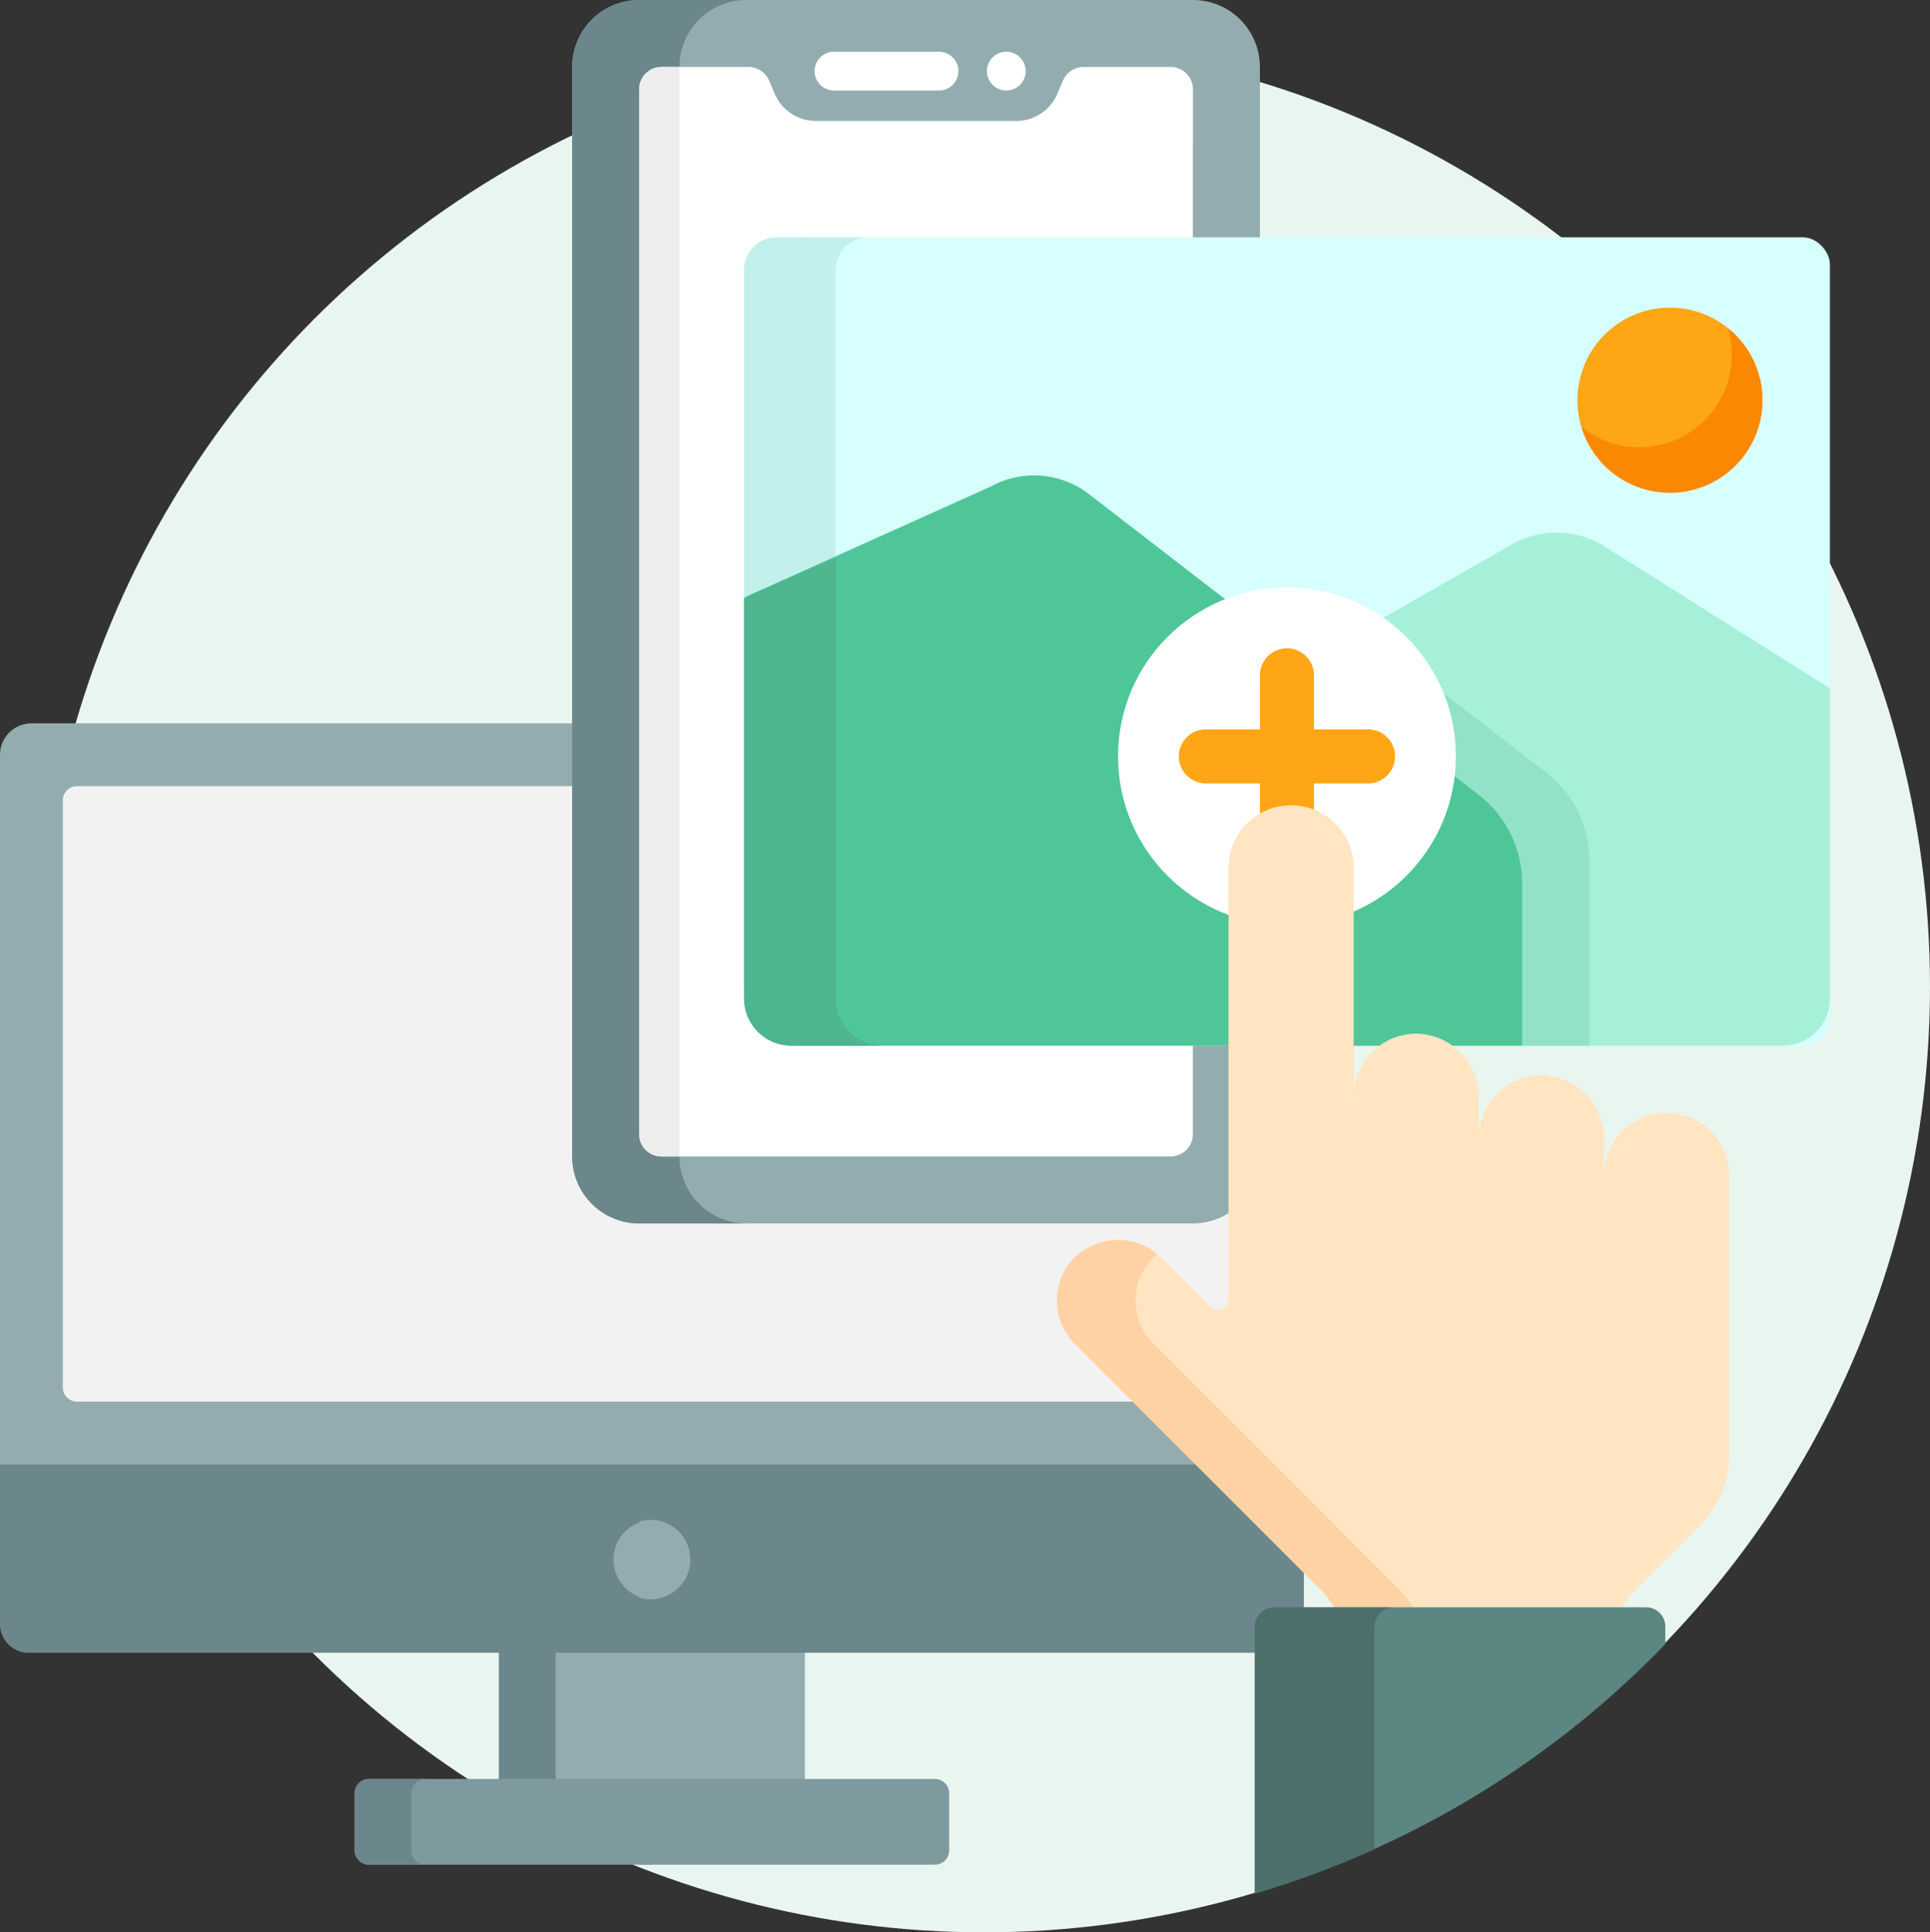 <svg xmlns="http://www.w3.org/2000/svg" xmlns:xlink="http://www.w3.org/1999/xlink" width="142.831" height="143.028" viewBox="0 0 142.831 143.028">
  <rect x="0" y="0" width="142.831" height="143.028" fill="#333333" stroke="none"/>
  <defs>
    <clipPath id="clip-path">
      <rect id="長方形_91142" data-name="長方形 91142" width="48.246" height="85.744" transform="translate(0.75)" fill="#fff"/>
    </clipPath>
    <clipPath id="clip-path-2">
      <rect id="長方形_91145" data-name="長方形 91145" width="49.938" height="85.744" transform="translate(0)" fill="#fff"/>
    </clipPath>
  </defs>
  <g id="ico-kantan" transform="translate(-7.798 -2.866)">
    <g id="グループ_41055" data-name="グループ 41055" transform="translate(10.629 5.894)">
      <circle id="楕円形_12" data-name="楕円形 12" cx="70" cy="70" r="70" transform="translate(0 0)" fill="#e9f5ef"/>
    </g>
    <g id="グループ_41451" data-name="グループ 41451" transform="translate(7.048 55.895)">
      <g id="マスクグループ_238" data-name="マスクグループ 238" transform="translate(0 0)" clip-path="url(#clip-path)">
        <rect id="長方形_91140" data-name="長方形 91140" width="22.836" height="9.763" transform="translate(37.676 69.094)" fill="#94acaf"/>
        <rect id="長方形_91141" data-name="長方形 91141" width="4.196" height="9.763" transform="translate(37.676 69.094)" fill="#6c878b"/>
        <path id="パス_97028" data-name="パス 97028" d="M168.324,430.286a1.06,1.06,0,0,1-1.057,1.057H125.188a1.06,1.06,0,0,1-1.057-1.057v-4.229A1.06,1.06,0,0,1,125.188,425h42.079a1.06,1.06,0,0,1,1.057,1.057Z" transform="translate(-97.134 -346.353)" fill="#7f9a9f"/>
        <path id="パス_97029" data-name="パス 97029" d="M128.327,430.286v-4.229A1.06,1.06,0,0,1,129.384,425h-4.2a1.06,1.06,0,0,0-1.057,1.057v4.229a1.06,1.06,0,0,0,1.057,1.057h4.2A1.06,1.06,0,0,1,128.327,430.286Z" transform="translate(-97.134 -346.353)" fill="#6c878b"/>
        <path id="パス_97030" data-name="パス 97030" d="M0,325.925a2.121,2.121,0,0,0,2.114,2.114H65.586V313.883H0Z" transform="translate(0.75 -258.731)" fill="#6c878b"/>
        <path id="パス_97031" data-name="パス 97031" d="M65.586,104.427a.847.847,0,0,1,.846-.846H96.688V57.8a2.331,2.331,0,0,0-2.324-2.324H2.324A2.331,2.331,0,0,0,0,57.8v52.528H65.586Z" transform="translate(0.75 -54.963)" fill="#94acaf"/>
        <path id="パス_97032" data-name="パス 97032" d="M82.921,121.762a.847.847,0,0,1,.846-.846h25.608v-42.4a1.06,1.06,0,0,0-1.057-1.057H23.041a1.06,1.06,0,0,0-1.057,1.057v43.441a1.06,1.06,0,0,0,1.057,1.057h59.88v-1.25Z" transform="translate(-16.586 -72.297)" fill="#f2f2f2"/>
        <ellipse id="楕円形_34" data-name="楕円形 34" cx="2.941" cy="2.941" rx="2.941" ry="2.941" transform="translate(46.152 59.466)" fill="#94acaf"/>
      </g>
      <g id="マスクグループ_239" data-name="マスクグループ 239" transform="translate(48.054 0)" clip-path="url(#clip-path-2)">
        <rect id="長方形_91143" data-name="長方形 91143" width="22.836" height="9.763" transform="translate(-10.574 69.094)" fill="#94acaf"/>
        <path id="パス_97040" data-name="パス 97040" d="M124.131,430.286a1.06,1.06,0,0,0,1.057,1.057h42.079a1.06,1.06,0,0,0,1.057-1.057v-4.229A1.06,1.06,0,0,0,167.267,425H125.188a1.06,1.06,0,0,0-1.057,1.057Z" transform="translate(-145.383 -346.353)" fill="#7f9a9f"/>
        <path id="パス_97042" data-name="パス 97042" d="M65.586,325.925a2.121,2.121,0,0,1-2.114,2.114H0V313.883H65.586Z" transform="translate(-16.397 -258.731)" fill="#6c878b"/>
        <path id="パス_97043" data-name="パス 97043" d="M31.1,104.427a.847.847,0,0,0-.846-.846H0V57.8a2.331,2.331,0,0,1,2.324-2.324H94.364A2.331,2.331,0,0,1,96.688,57.8v52.528H31.1Z" transform="translate(-47.499 -54.963)" fill="#94acaf"/>
        <path id="パス_97044" data-name="パス 97044" d="M48.438,121.762a.847.847,0,0,0-.846-.846H21.984v-42.4a1.06,1.06,0,0,1,1.057-1.057h85.277a1.06,1.06,0,0,1,1.057,1.057v43.441a1.06,1.06,0,0,1-1.057,1.057H48.438v-1.25Z" transform="translate(-64.835 -72.297)" fill="#f2f2f2"/>
        <ellipse id="楕円形_35" data-name="楕円形 35" cx="2.941" cy="2.941" rx="2.941" ry="2.941" transform="translate(-2.096 59.466)" fill="#94acaf"/>
      </g>
    </g>
    <g id="グループ_41058" data-name="グループ 41058" transform="translate(50.143 2.866)">
      <path id="パス_2360" data-name="パス 2360" d="M105.578,13.019V4.957A4.958,4.958,0,0,0,100.621,0H59.639a4.957,4.957,0,0,0-4.957,4.957V85.6a4.957,4.957,0,0,0,4.957,4.957h40.981a4.957,4.957,0,0,0,4.957-4.957V13.019Z" transform="translate(-54.682 0)" fill="#93acaf"/>
      <path id="パス_2361" data-name="パス 2361" d="M62.622,85.6V4.957A4.958,4.958,0,0,1,67.579,0h-7.94a4.957,4.957,0,0,0-4.957,4.957V85.6a4.957,4.957,0,0,0,4.957,4.957h7.94A4.958,4.958,0,0,1,62.622,85.6Z" transform="translate(-54.682 0)" fill="#6c878b"/>
      <path id="パス_2362" data-name="パス 2362" d="M121.557,31.53V27.547a1.652,1.652,0,0,0-1.652-1.652h-6.441a1.652,1.652,0,0,0-1.52,1l-.42.986a3.3,3.3,0,0,1-3.04,2.008H93.65a3.3,3.3,0,0,1-3.04-2.008l-.42-.986a1.652,1.652,0,0,0-1.52-1H82.228a1.652,1.652,0,0,0-1.652,1.652v77.336a1.653,1.653,0,0,0,1.652,1.653H119.9a1.653,1.653,0,0,0,1.652-1.653V31.53Z" transform="translate(-75.618 -20.938)" fill="#fff"/>
      <g id="グループ_41056" data-name="グループ 41056" transform="translate(30.69 3.829)">
        <ellipse id="楕円形_13" data-name="楕円形 13" cx="1.436" cy="1.436" rx="1.436" ry="1.436" fill="#fff"/>
      </g>
      <g id="グループ_41057" data-name="グループ 41057" transform="translate(17.942 3.829)">
        <path id="パス_2364" data-name="パス 2364" d="M157.6,22.871h-7.77a1.436,1.436,0,1,1,0-2.872h7.77a1.436,1.436,0,0,1,0,2.872Z" transform="translate(-148.397 -19.999)" fill="#fff"/>
      </g>
      <path id="交差_3" data-name="交差 3" d="M1.654,80.641A1.653,1.653,0,0,1,0,78.987V1.654A1.653,1.653,0,0,1,1.654,0H2.982V80.641Z" transform="translate(4.957 4.957)" fill="#ededed"/>
    </g>
    <g id="グループ_41096" data-name="グループ 41096" transform="translate(-25.684 -68.164)">
      <rect id="長方形_90988" data-name="長方形 90988" width="77.756" height="59.839" rx="2" transform="translate(91.149 88.596)" fill="#d6fffd"/>
      <path id="パス_2358" data-name="パス 2358" d="M315.955,339.429V284.384a2.4,2.4,0,0,1,2.4-2.4h-6.78a2.4,2.4,0,0,0-2.4,2.4v53.044c0,1.319,3.079,4.4,4.4,4.4h4.78A2.4,2.4,0,0,1,315.955,339.429Z" transform="translate(-220.634 -193.39)" fill="#c2f0ed"/>
      <g id="グループ_41095" data-name="グループ 41095" transform="translate(88.542 93.803)">
        <path id="パス_2395" data-name="パス 2395" d="M225.72,239.627l16.589-9.477a6.666,6.666,0,0,1,6.858.147l16.677,10.5v22.964a3.491,3.491,0,0,1-3.491,3.491H225.72Z" transform="translate(-185.481 -212.623)" fill="#a6f0d9"/>
        <path id="交差_1" data-name="交差 1" d="M0,30.752V3.133L5.48,0,19.1,10.506a8.3,8.3,0,0,1,3.221,6.561V30.752Z" transform="translate(40.244 23.877)" fill="#92e2c9"/>
        <path id="パス_2397" data-name="パス 2397" d="M60.2,214.41l18.1-8.144a6.666,6.666,0,0,1,7.294.559l28.827,22.249a8.288,8.288,0,0,1,3.224,6.561v12.011H63.688a3.491,3.491,0,0,1-3.491-3.491V214.41Z" transform="translate(-60.057 -193.017)" fill="#4fc698"/>
        <circle id="楕円形_18" data-name="楕円形 18" cx="6.845" cy="6.845" r="6.845" transform="translate(61.682 0)" fill="#fea613"/>
        <path id="パス_2399" data-name="パス 2399" d="M337.885,121.022a6.845,6.845,0,0,1-13.4,1.983,6.848,6.848,0,0,0,10.845-7.314A6.828,6.828,0,0,1,337.885,121.022Z" transform="translate(-262.515 -114.177)" fill="#fb8801"/>
        <path id="パス_2396" data-name="パス 2396" d="M403.352,275.192v29.661a3.491,3.491,0,0,0,3.492,3.489h6.783a3.489,3.489,0,0,1-3.49-3.489V272.244Z" transform="translate(-403.352 -253.714)" fill="#4eb58e"/>
      </g>
    </g>
    <g id="グループ_41099" data-name="グループ 41099" transform="translate(1.431 0.977)">
      <circle id="楕円形_20" data-name="楕円形 20" cx="12.5" cy="12.5" r="12.5" transform="translate(89.109 45.375)" fill="#fff"/>
      <g id="グループ_41098" data-name="グループ 41098" transform="translate(95.742 52.008)">
        <path id="線_2882" data-name="線 2882" d="M12,2H0A2,2,0,0,1-2,0,2,2,0,0,1,0-2H12a2,2,0,0,1,2,2A2,2,0,0,1,12,2Z" transform="translate(-0.133 5.867)" fill="#fea615"/>
        <path id="線_2883" data-name="線 2883" d="M0,14a2,2,0,0,1-2-2V0A2,2,0,0,1,0-2,2,2,0,0,1,2,0V12A2,2,0,0,1,0,14Z" transform="translate(5.867 -0.133)" fill="#fea615"/>
      </g>
    </g>
    <g id="グループ_41073" data-name="グループ 41073" transform="translate(86.012 62.404)">
      <path id="パス_2377" data-name="パス 2377" d="M319.384,241.826a4.633,4.633,0,0,0-4.633,4.633v-2.672a4.706,4.706,0,0,0-4.464-4.741,4.633,4.633,0,0,0-4.8,4.63v-2.959a4.706,4.706,0,0,0-4.464-4.741,4.633,4.633,0,0,0-4.8,4.63V223.632a4.633,4.633,0,0,0-9.265,0v32.007a.776.776,0,0,1-1.325.549l-3.576-3.576a4.616,4.616,0,0,0-6.535-.022,4.519,4.519,0,0,0,.06,6.329l18.1,18.1a7.374,7.374,0,0,1,1.4,1.988h20.684a7.373,7.373,0,0,1,1.423-2l4.661-4.646a7.377,7.377,0,0,0,2.169-5.225V246.458A4.631,4.631,0,0,0,319.384,241.826Z" transform="translate(-274.255 -218.999)" fill="#ffe5c2"/>
      <g id="グループ_41072" data-name="グループ 41072" transform="translate(0.001 32.247)">
        <path id="パス_2378" data-name="パス 2378" d="M281.407,339.838a4.519,4.519,0,0,1-.06-6.329,4.359,4.359,0,0,1,.334-.312,4.6,4.6,0,0,0-6.161.312,4.519,4.519,0,0,0,.06,6.329l18.1,18.1a7.375,7.375,0,0,1,1.4,1.988h5.827a7.375,7.375,0,0,0-1.4-1.988Z" transform="translate(-274.257 -332.165)" fill="#fed2a4"/>
      </g>
      <path id="パス_2379" data-name="パス 2379" d="M356.051,430.306v-1.3a1.425,1.425,0,0,0-1.425-1.425H327.1a1.425,1.425,0,0,0-1.425,1.425v19.76A69.785,69.785,0,0,0,356.051,430.306Z" transform="translate(-311.023 -368.149)" fill="#5b8681"/>
      <path id="パス_2380" data-name="パス 2380" d="M325.675,429.011v19.76a69.266,69.266,0,0,0,8.849-3.286V429.011a1.425,1.425,0,0,1,1.425-1.425H327.1A1.425,1.425,0,0,0,325.675,429.011Z" transform="translate(-311.023 -368.149)" fill="#4c6f6b"/>
    </g>
  </g>
</svg>
